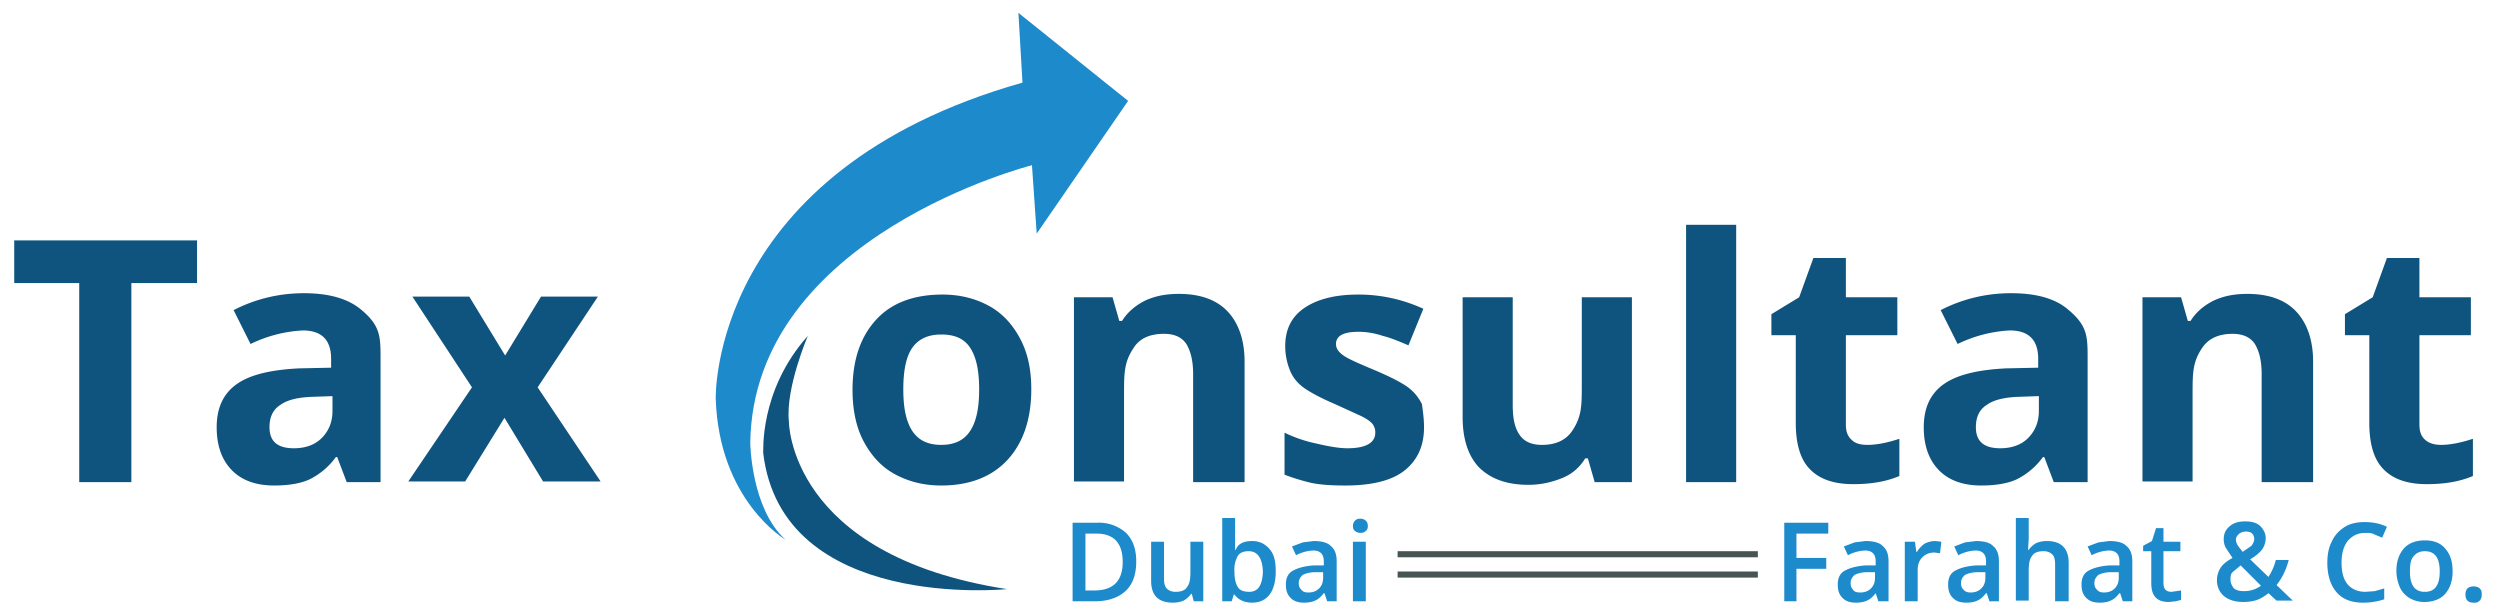 <svg xmlns="http://www.w3.org/2000/svg" xml:space="preserve" id="Layer_1" x="0" y="0" version="1.1" viewBox="0 0 369.2 91"><style>.st0{fill:#0f547e}.st1{fill:#1d8acb}</style><path d="M19.3 71.2h-7.6V41.8H2.1v-6.3h27v6.3h-9.7v29.4zm31.9 0-1.4-3.7h-.2a10.6 10.6 0 0 1-3.9 3.3c-1.3.6-3.1.9-5.2.9-2.6 0-4.7-.7-6.2-2.2S32 65.9 32 63.1c0-2.9 1-5 3-6.4s5.1-2.1 9.2-2.3l4.7-.1V53q0-4.2-4.2-4.2a20 20 0 0 0-7.7 2l-2.5-5c3.1-1.6 6.6-2.5 10.4-2.5q5.5 0 8.4 2.4c2.9 2.4 2.9 4 2.9 7.3v18.2zm-2.1-12.7-2.9.1q-3.3.1-4.8 1.2c-1.1.7-1.6 1.8-1.6 3.3 0 2.1 1.2 3.1 3.6 3.1 1.7 0 3.1-.5 4.1-1.5s1.6-2.3 1.6-4zm20.6-1.3-8.8-13.4h8.4l5.3 8.7 5.3-8.7h8.4l-8.9 13.4 9.3 13.9h-8.5l-5.7-9.4-5.8 9.4h-8.4zm82.6.3c0 4.4-1.2 7.9-3.5 10.4s-5.6 3.8-9.8 3.8c-2.6 0-4.9-.6-6.9-1.7s-3.5-2.8-4.6-4.9-1.6-4.7-1.6-7.5c0-4.5 1.2-7.9 3.5-10.4s5.6-3.7 9.8-3.7c2.6 0 4.9.6 6.9 1.7s3.5 2.8 4.6 4.9 1.6 4.5 1.6 7.4m-18.9 0c0 2.7.4 4.7 1.3 6.1s2.3 2.1 4.3 2.1 3.4-.7 4.3-2.1 1.3-3.4 1.3-6.1-.4-4.7-1.3-6.1-2.3-2-4.3-2-3.4.7-4.3 2-1.3 3.4-1.3 6.1m50.2 13.7h-7.4v-16c0-2-.4-3.4-1-4.4q-1-1.5-3.3-1.5-3.2 0-4.5 2.1c-1.4 2.1-1.4 3.7-1.4 6.9v12.8h-7.4V43.9h5.7l1 3.5h.4c.8-1.3 2-2.3 3.4-3 1.5-.7 3.1-1 5-1 3.2 0 5.6.9 7.2 2.6s2.5 4.2 2.5 7.4v17.8zm26.7-8.1c0 2.8-1 4.9-2.9 6.4s-4.9 2.2-8.7 2.2c-2 0-3.7-.1-5.1-.4q-2.1-.5-3.9-1.2v-6.2a20 20 0 0 0 4.7 1.6c1.7.4 3.3.7 4.6.7 2.7 0 4.1-.8 4.1-2.3a2 2 0 0 0-.5-1.4c-.4-.4-1-.8-1.9-1.2l-3.5-1.6c-2.1-.9-3.6-1.7-4.6-2.4s-1.7-1.6-2.1-2.6-.7-2.2-.7-3.6c0-2.4.9-4.3 2.8-5.6s4.5-2 8-2q5 0 9.6 2.1L208 51c-1.4-.6-2.6-1.1-3.8-1.4q-1.8-.6-3.6-.6-3.3 0-3.3 1.8c0 .7.4 1.2 1.1 1.7s2.3 1.2 4.7 2.2c2.1.9 3.7 1.7 4.7 2.4s1.7 1.6 2.2 2.6c.1.9.3 2 .3 3.4m25.2 8.1-1-3.5h-.4c-.8 1.3-1.9 2.3-3.4 2.9s-3.1 1-5 1c-3.2 0-5.6-.9-7.3-2.6-1.6-1.7-2.4-4.2-2.4-7.4V43.9h7.4v15.9c0 2 .3 3.4 1 4.4q1 1.5 3.3 1.5 3.1 0 4.5-2.1c1.4-2.1 1.4-3.7 1.4-6.9V43.9h7.4v27.3zm21 0H249v-38h7.4v38zm19.3-5.5c1.3 0 2.9-.3 4.7-.9v5.5c-1.9.8-4.1 1.2-6.8 1.2-3 0-5.1-.8-6.5-2.3s-2-3.8-2-6.8V49.5h-3.6v-3.1l4.1-2.5 2.1-5.8h4.8v5.8h7.6v5.6h-7.6v13.2c0 1.1.3 1.8.9 2.3.5.5 1.3.7 2.3.7m27.5 5.5-1.4-3.7h-.2a10.6 10.6 0 0 1-3.9 3.3c-1.3.6-3.1.9-5.2.9-2.6 0-4.7-.7-6.2-2.2s-2.3-3.6-2.3-6.4c0-2.9 1-5 3-6.4s5.1-2.1 9.2-2.3l4.7-.1V53q0-4.2-4.2-4.2a20 20 0 0 0-7.7 2l-2.5-5c3.1-1.6 6.6-2.5 10.4-2.5q5.6 0 8.4 2.4c2.9 2.4 2.9 4 2.9 7.3v18.2zm-2.2-12.7-2.9.1q-3.3.1-4.8 1.2c-1.1.7-1.6 1.8-1.6 3.3 0 2.1 1.2 3.1 3.6 3.1 1.7 0 3.1-.5 4.1-1.5s1.6-2.3 1.6-4zm40.3 12.7H334v-16c0-2-.4-3.4-1-4.4q-1-1.5-3.3-1.5-3.1 0-4.5 2.1c-1.4 2.1-1.4 3.7-1.4 6.9v12.8h-7.4V43.9h5.7l1 3.5h.4c.8-1.3 2-2.3 3.4-3 1.5-.7 3.1-1 5-1 3.2 0 5.6.9 7.2 2.6s2.5 4.2 2.5 7.4v17.8zm19.1-5.5c1.3 0 2.9-.3 4.7-.9v5.5c-1.9.8-4.1 1.2-6.8 1.2-3 0-5.1-.8-6.5-2.3s-2-3.8-2-6.8V49.5h-3.6v-3.1l4.1-2.5 2.1-5.8h4.8v5.8h7.6v5.6h-7.6v13.2c0 1.1.3 1.8.9 2.3s1.4.7 2.3.7" class="st0"/><path d="M167.8 82.9c0 1.9-.5 3.4-1.6 4.4s-2.6 1.5-4.6 1.5h-3.2V77.2h3.6a6 6 0 0 1 4.3 1.5q1.5 1.5 1.5 4.2m-2 .1q0-4.2-3.9-4.2h-1.6v8.4h1.3q4.2 0 4.2-4.2m10.5 5.8-.3-1.1h-.1c-.3.4-.6.7-1.1 1-.5.2-1 .3-1.6.3-1.1 0-1.9-.3-2.4-.8s-.8-1.3-.8-2.4V80h1.9v5.4c0 .7.1 1.2.4 1.5s.7.5 1.3.5c.8 0 1.4-.2 1.7-.7.4-.5.5-1.2.5-2.3V80h1.9v8.8zm8.6-8.9c1.1 0 1.9.4 2.6 1.2s.9 1.9.9 3.3-.3 2.6-.9 3.4-1.5 1.2-2.6 1.2-2-.4-2.6-1.2h-.1l-.3 1h-1.4V76.5h1.9v4.7h.1c.3-.9 1.2-1.3 2.4-1.3m-.5 1.5c-.7 0-1.3.2-1.6.7a4 4 0 0 0-.5 2.2v.1c0 1.1.2 1.8.5 2.3s.9.7 1.7.7c.7 0 1.2-.3 1.5-.8s.5-1.3.5-2.3c-.1-1.9-.8-2.9-2.1-2.9m11.6 7.4-.4-1.2h-.1c-.4.5-.8.9-1.3 1.1-.4.2-1 .3-1.6.3-.9 0-1.5-.2-2-.7s-.7-1.1-.7-2 .3-1.6 1-2 1.7-.7 3.1-.8h1.5V83c0-.6-.1-1-.4-1.3s-.7-.4-1.2-.4a5.9 5.9 0 0 0-2.5.7l-.6-1.3 1.6-.6 1.6-.2c1.1 0 2 .2 2.5.7.6.5.9 1.2.9 2.3v5.9zm-2.8-1.3c.7 0 1.2-.2 1.6-.6s.6-.9.6-1.6v-.8h-1.1c-.9 0-1.5.2-1.9.4q-.6.5-.6 1.2 0 .6.3.9c.3.4.6.5 1.1.5m6.6-9.8c0-.3.1-.6.3-.8s.4-.3.8-.3c.3 0 .6.1.8.3s.3.4.3.8c0 .3-.1.6-.3.7-.2.2-.4.3-.8.3-.3 0-.6-.1-.8-.3-.2-.1-.3-.4-.3-.7m1.9 11.1h-1.9V80h1.9zm63.7 0h-1.9V77.2h6.5v1.6h-4.7v3.6h4.4V84h-4.4v4.8zm12 0-.4-1.2c-.4.5-.8.9-1.3 1.1-.4.2-1 .3-1.6.3-.9 0-1.5-.2-2-.7s-.7-1.1-.7-2 .3-1.6 1-2 1.7-.7 3.1-.8h1.5V83c0-.6-.1-1-.4-1.3s-.7-.4-1.2-.4a5.9 5.9 0 0 0-2.5.7l-.6-1.3 1.6-.6 1.6-.2c1.1 0 2 .2 2.5.7.6.5.9 1.2.9 2.3v5.9zm-2.7-1.3c.7 0 1.2-.2 1.6-.6s.6-.9.6-1.6v-.8h-1.1c-.9 0-1.5.2-1.9.4q-.6.5-.6 1.2 0 .6.3.9c.2.4.6.5 1.1.5m11.1-7.6.9.1-.2 1.7-.8-.1c-.7 0-1.3.2-1.8.7s-.7 1.1-.7 1.9v4.6h-1.9V80h1.5l.2 1.5h.1c.3-.5.7-.9 1.1-1.2.6-.3 1.1-.4 1.6-.4m8 8.9-.4-1.2h-.1c-.4.5-.8.9-1.3 1.1-.4.2-1 .3-1.6.3-.9 0-1.5-.2-2-.7s-.7-1.1-.7-2 .3-1.6 1-2 1.7-.7 3.1-.8h1.5V83c0-.6-.1-1-.4-1.3s-.7-.4-1.2-.4a5.9 5.9 0 0 0-2.5.7l-.6-1.3 1.6-.6 1.6-.2c1.1 0 2 .2 2.5.7.6.5.9 1.2.9 2.3v5.9zm-2.8-1.3c.7 0 1.2-.2 1.6-.6s.6-.9.6-1.6v-.8h-1.1c-.9 0-1.5.2-1.9.4q-.6.5-.6 1.2 0 .6.3.9c.3.4.7.5 1.1.5m14.4 1.3h-1.9v-5.4c0-.7-.1-1.2-.4-1.5s-.7-.5-1.3-.5c-.8 0-1.4.2-1.7.7-.4.5-.5 1.2-.5 2.3v4.3h-1.9V76.5h1.9v3.1l-.1 1.6h.1c.3-.4.6-.7 1.1-1 .5-.2 1-.3 1.6-.3 2.1 0 3.2 1.1 3.2 3.2v5.7zm8.1 0-.4-1.2h-.1c-.4.5-.8.9-1.3 1.1-.4.2-1 .3-1.6.3-.9 0-1.5-.2-2-.7s-.7-1.1-.7-2 .3-1.6 1-2 1.7-.7 3.1-.8h1.5V83c0-.6-.1-1-.4-1.3s-.7-.4-1.2-.4a5.9 5.9 0 0 0-2.5.7l-.6-1.3 1.6-.6 1.6-.2c1.1 0 2 .2 2.5.7.6.5.9 1.2.9 2.3v5.9zm-2.8-1.3c.7 0 1.2-.2 1.6-.6s.6-.9.6-1.6v-.8h-1.1c-.9 0-1.5.2-1.9.4q-.6.5-.6 1.2 0 .6.3.9c.3.4.7.5 1.1.5m10-.1 1.4-.2v1.4l-.8.2-1 .1c-1.8 0-2.6-.9-2.6-2.8v-4.7h-1.2v-.8l1.3-.7.6-1.9h1.1v2h2.5v1.4h-2.5v4.7c0 .4.1.8.3 1q.3.3.9.3m6.7-1.7c0-.7.2-1.3.5-1.8q.5-.8 1.8-1.5l-1-1.5c-.2-.4-.3-.8-.3-1.3 0-.8.3-1.4.9-1.9s1.3-.7 2.3-.7c.9 0 1.7.2 2.2.7s.8 1.1.8 1.8a3 3 0 0 1-.5 1.6q-.6.8-1.8 1.5l2.7 2.6c.4-.6.8-1.4 1.1-2.5h1.9c-.4 1.5-1 2.7-1.8 3.7l2.4 2.3h-2.4l-1.2-1.1c-.5.4-1.1.8-1.7 1s-1.3.3-2 .3c-1.2 0-2.2-.3-2.9-.9a3 3 0 0 1-1-2.3m4 1.6c1 0 1.8-.3 2.5-.8l-3-3-1.2 1c-.3.3-.3.7-.3 1.1 0 .5.2.9.5 1.3.4.3.9.4 1.5.4m-1.2-7.6q0 .4.3.9l.7.9 1.3-.9c.2-.3.4-.6.4-1 0-.3-.1-.6-.3-.8q-.3-.3-.9-.3c-.4 0-.7.1-1 .3-.3.3-.5.5-.5.9m19.1-1c-1.1 0-1.9.4-2.6 1.2-.6.8-.9 1.8-.9 3.2s.3 2.5.9 3.2 1.5 1.1 2.6 1.1l1.4-.1 1.4-.4v1.6c-.9.3-1.9.5-3.1.5q-2.6 0-3.9-1.5c-.9-1-1.4-2.5-1.4-4.4 0-1.2.2-2.3.7-3.2.4-.9 1.1-1.6 1.9-2.1s1.8-.7 2.9-.7c1.2 0 2.3.2 3.3.7l-.7 1.6-1.2-.5c-.3-.2-.8-.2-1.3-.2m12.9 5.7c0 1.4-.4 2.5-1.1 3.3s-1.8 1.2-3.1 1.2c-.8 0-1.5-.2-2.2-.6-.6-.4-1.1-.9-1.4-1.6s-.5-1.5-.5-2.4c0-1.4.4-2.5 1.1-3.3s1.8-1.2 3.1-1.2q2 0 3 1.2c.8.9 1.1 2 1.1 3.4m-6.3 0c0 2 .7 3 2.2 3s2.2-1 2.2-3-.7-3-2.2-3c-.8 0-1.3.3-1.7.8s-.5 1.2-.5 2.2m8.2 3.4q0-.6.3-.9t.9-.3.9.3c.3.3.3.5.3.9q0 .6-.3.9c-.3.3-.5.3-.9.3s-.7-.1-.9-.3q-.3-.3-.3-.9" class="st1"/><path fill="#465454" d="M206.4 81.4h53.2v.9h-53.2zm0 3h53.2v.9h-53.2z"/><path d="m150.4 1.9 16.2 13-13.5 19.6-.7-10.1s-41.2 10.4-41.6 41c0 0 .1 9.7 5.2 14.3 0 0-9.8-5.7-10.3-20.8 0 0-1-33.6 45.3-46.7z" class="st1"/><path d="M119.3 49.6s-3.3 7.7-2.8 12.6c0 0-.1 19.8 32.2 24.8 0 0-33.3 3.4-36-20.2.1.1-.7-9 6.6-17.2" class="st0"/></svg>